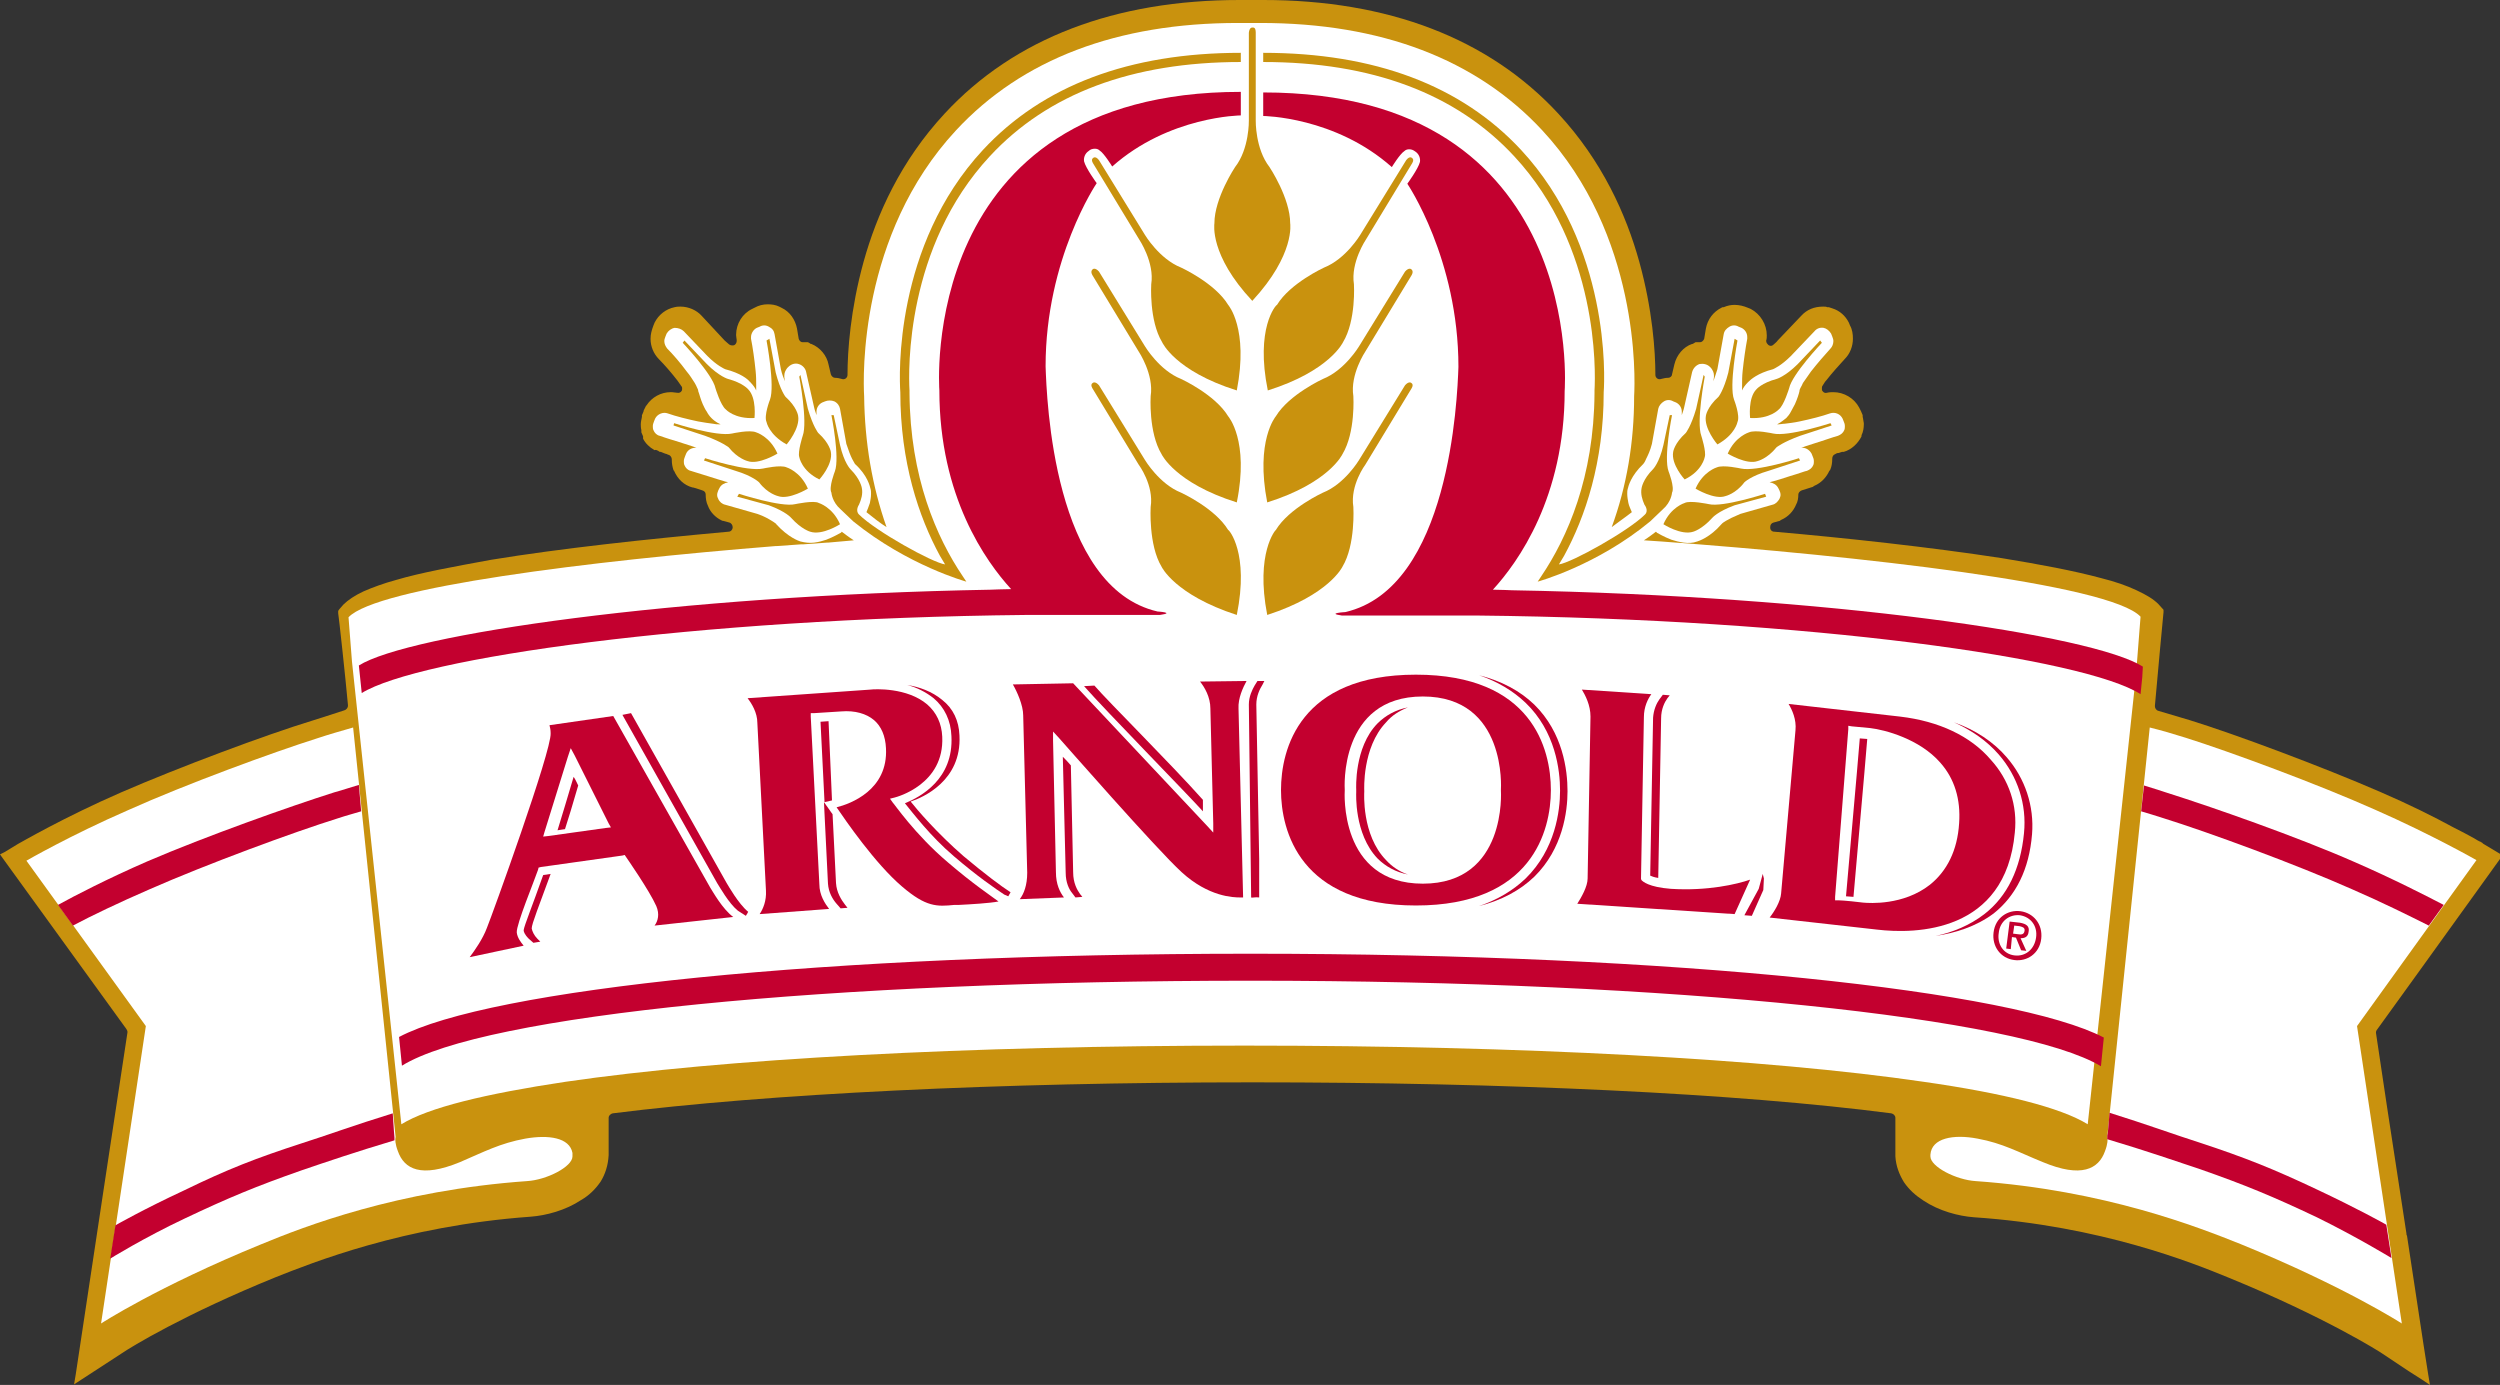 <?xml version="1.0" encoding="utf-8"?>
<!-- Generator: Adobe Illustrator 21.1.0, SVG Export Plug-In . SVG Version: 6.00 Build 0)  -->
<svg version="1.1" id="Layer_1" xmlns="http://www.w3.org/2000/svg" xmlns:xlink="http://www.w3.org/1999/xlink" x="0px" y="0px"
	 viewBox="0 0 435.4 241.2" style="enable-background:new 0 0 435.4 241.2;" xml:space="preserve">
<rect x="0" y="0" width="435.4" height="241.2" fill="#333333" stroke="none"/>
<style type="text/css">
	.st0{fill:#C9920E;}
	.st1{fill:#FFFFFF;}
	.st2{fill:#C3002F;}
</style>
<g>
	<path id="XMLID_362_" class="st0" d="M435.4,149.6l-4.1,5.7c-5.6,7.8-15.2,21.1-17.3,24c-0.1,0.1-0.2,0.3-0.2,0.5v0.1
		c0.5,3.5,2.9,19.4,5.3,34.9c0,0.1,0,0.3,0.1,0.4c1.4,9.1,2.7,18,3.7,24.2l0.3,1.8l-1.5-1l-2.2-1.4l-4.5-3l0,0
		c-0.4-0.3-10-6.4-26.9-13.3l0,0c-6.1-2.5-22.1-9-44.3-10.5c-2.7-0.2-6.1-1.1-8.8-2.9c-1.4-0.9-2.5-1.9-3.4-3.2
		c-0.8-1.3-1.4-2.8-1.5-4.5v-0.1l0,0v-0.1v-6.5c0-0.4-0.3-0.7-0.7-0.8c-26.9-3.5-67.2-5.4-111.3-5.4c-44.2,0-84.4,2-111.4,5.4
		c-0.4,0.1-0.7,0.4-0.7,0.8v6.2c0,0,0,0.1,0,0.2l0,0v0.1c-0.1,1.8-0.6,3.3-1.4,4.6c-0.9,1.3-2,2.4-3.4,3.2c-2.7,1.8-6.1,2.7-8.8,2.9
		c-22.2,1.6-38.2,8.1-44.3,10.5c-16,6.5-25.3,12.2-26.9,13.3l0,0l-8.3,5.4l0.3-1.8c1.9-12.6,8.1-53.7,9-59.5v-0.1
		c0-0.2-0.1-0.3-0.2-0.5c-3.1-4.3-21.5-29.7-21.5-29.7L0,148.8l0.8-0.4l2.3-1.4c0.4-0.2,7.9-4.6,18-9c9.9-4.3,25.1-10,33.3-12.5
		c0,0,3.2-1,5.6-1.8c0.3-0.1,0.6-0.4,0.6-0.8c0,0,0,0,0-0.1c-0.4-4.5-1.6-15.5-1.7-16l0,0v-0.4l0.2-0.3l0.7-0.8
		c0.8-0.8,2-1.6,3.5-2.3c1.6-0.7,3.5-1.4,5.7-2c4.4-1.3,10-2.3,16.5-3.5c12.2-2,27.1-3.6,41.4-4.9c0.4,0,0.7-0.4,0.7-0.7v-0.1
		c0-0.3-0.2-0.7-0.6-0.8l-1.1-0.3h-0.1c-0.1,0-0.1-0.1-0.2-0.1c-1-0.5-1.9-1.4-2.3-2.5c-0.3-0.6-0.4-1.3-0.4-2
		c0-0.3-0.2-0.6-0.6-0.7c-0.9-0.3-1.5-0.5-1.6-0.5c0,0,0,0-0.1,0c-1.5-0.4-2.6-1.5-3.2-2.9l0,0l-0.1-0.1c-0.2-0.6-0.3-1.2-0.3-1.8
		V80c0-0.3-0.2-0.7-0.6-0.8c-0.1,0-0.1,0-0.2-0.1c-0.5-0.1-0.8-0.3-1.1-0.4l0,0H115h-0.1l-0.3-0.2c-0.2-0.1-0.4-0.2-0.6-0.1
		c-0.9-0.5-1.6-1.2-2-2c0,0,0,0,0-0.1v-0.1v-0.1V76l0,0l-0.3-0.7c0-0.1,0-0.1,0-0.2c0-0.1,0-0.1,0-0.2c-0.1-0.4-0.1-0.7-0.1-1
		c0-0.4,0.1-0.8,0.2-1.3c0-0.1,0-0.1,0-0.2v-0.1l0.1-0.2l0,0l0.2-0.5v-0.1l0.4-0.8l0.1-0.1c0.9-1.4,2.5-2.3,4.2-2.3l0,0h0.1l0,0
		c0.4,0,0.7,0.1,1,0.1c0.4,0.1,0.7-0.1,0.8-0.3c0.1-0.1,0.1-0.3,0.1-0.4c0-0.2,0-0.3-0.1-0.4c-0.2-0.3-0.5-0.7-0.7-1
		c-1-1.3-2.3-2.8-3.2-3.7c-1-1-1.5-2.3-1.5-3.6l0,0c0-0.8,0.2-1.5,0.5-2.3l0.2-0.5c0.7-1.4,2-2.4,3.5-2.7l0,0c0.4-0.1,0.8-0.1,1-0.1
		c1.4,0,2.8,0.6,3.7,1.6l4,4.3l0,0c0.3,0.3,0.6,0.5,0.8,0.7c0.3,0.2,0.7,0.2,0.9,0.1c0.2-0.1,0.4-0.4,0.4-0.7c0-0.1,0-0.1,0-0.2l0,0
		l0,0c0-0.2-0.1-0.5-0.1-0.8c0,0,0,0,0-0.1l0,0c0-1.9,1.1-3.7,2.8-4.5l0.4-0.2l0,0c0.7-0.4,1.5-0.6,2.3-0.6c0.7,0,1.4,0.1,2,0.4l0,0
		l0.2,0.1l0.2,0.1c1.5,0.7,2.4,2.1,2.7,3.6l0.3,1.8c0.1,0.3,0.3,0.6,0.7,0.6c0.1,0,0.2,0,0.3,0h0.1h0.5l0.2,0.1l0.3,0.2h0.1
		c1.5,0.6,2.7,2,3,3.6l0.4,1.7c0.1,0.3,0.4,0.6,0.7,0.6c0.4,0,0.9,0.1,1.2,0.2c0.5,0.2,1-0.2,1-0.7c0-4.1,0.5-11.4,2.8-19.7
		c2.3-8.3,6.5-17.6,14.1-25.8C176.7,6.6,194.3,0,215.9,0l0,0h0.1h3.8l0,0h0.2c21.6,0,39.2,6.6,51.4,19.8
		c7.6,8.2,11.8,17.5,14.1,25.8c2.3,8.3,2.8,15.6,2.8,19.7c0,0.5,0.5,0.9,1,0.7c0.4-0.1,0.8-0.2,1.2-0.2c0.4,0,0.7-0.3,0.7-0.6
		l0.4-1.7c0.4-1.7,1.6-3.1,3.1-3.6h0.1l0.5-0.3h0.2h0.2h0.1c0.1,0,0.2,0,0.3,0c0.3,0,0.6-0.3,0.7-0.6l0.3-1.8l0,0
		c0.3-1.6,1.3-2.9,2.7-3.6l0,0l0.2-0.1h0.1h0.1c0.7-0.3,1.3-0.4,1.9-0.4c0.8,0,1.6,0.2,2.3,0.5l0.5,0.2c1.7,0.9,2.8,2.7,2.8,4.6l0,0
		l0,0c0,0.3,0,0.6-0.1,0.9c0,0.1,0,0.1,0,0.1c0,0.3,0.2,0.5,0.4,0.7c0.3,0.2,0.6,0.2,0.9-0.1c0.2-0.2,0.5-0.4,0.7-0.7l0,0l4.1-4.3
		l0,0c1-1.1,2.3-1.6,3.8-1.6c0.3,0,0.6,0,0.7,0.1l0,0h0.3l0.6,0.2c1.3,0.4,2.3,1.3,2.9,2.5l0.2,0.5c0.4,0.7,0.5,1.5,0.5,2.3
		c0,1.3-0.5,2.6-1.4,3.5c-0.9,1-2.2,2.4-3.2,3.7c-0.3,0.3-0.5,0.7-0.7,1c-0.1,0.1-0.1,0.3-0.1,0.5s0,0.3,0.1,0.4
		c0.2,0.3,0.5,0.4,0.8,0.3c0.4-0.1,0.8-0.1,1.1-0.1c1.8,0,3.6,1,4.5,2.7l0,0l0.1,0.2l0.2,0.4l0.3,0.7v0.1c0,0.1,0,0.1,0,0.2
		c0.1,0.3,0.1,0.7,0.2,1.1l0,0v0.1l0,0c0,0,0,0,0,0.1l0,0c0,0.6-0.1,1.3-0.4,1.9l0,0v0.1V76l0,0c-0.6,1.2-1.7,2.3-3.1,2.7
		c0,0,0,0-0.1,0l0,0c-0.1,0-0.1,0-0.1,0h-0.1c-0.2,0.1-0.4,0.1-0.6,0.2h-0.1c-0.2,0-0.3,0.1-0.5,0.2c-0.3,0.1-0.5,0.4-0.5,0.8V80
		c0,0.6-0.1,1.2-0.3,1.7l-0.1,0.2l-0.1,0.1c-0.5,1.1-1.4,2.1-2.6,2.6c-0.1,0.1-0.2,0.1-0.3,0.2l-1.9,0.6c-0.3,0.1-0.6,0.4-0.6,0.7
		c0,0.6-0.1,1.3-0.4,1.8l0,0c-0.5,1.2-1.4,2.1-2.5,2.6c-0.1,0-0.1,0.1-0.2,0.1l-0.1,0.1l-1.1,0.3c-0.4,0.1-0.6,0.4-0.6,0.8v0.1
		c0,0.4,0.3,0.7,0.7,0.7c12.6,1.1,27.2,2.7,39.6,4.6c6.7,1.1,12.6,2.2,17.4,3.5c2.4,0.6,4.4,1.3,6.1,2.1c1.7,0.8,2.9,1.5,3.8,2.4
		l0.9,1v0.4c0,0-1.1,11.6-1.5,16.3c0,0,0,0,0,0.1c0,0.3,0.2,0.7,0.6,0.8c2.4,0.7,5.4,1.6,5.4,1.6c8.1,2.5,23.3,8.2,33.2,12.5
		c5.1,2.2,9.5,4.4,12.6,6.1c1.6,0.8,2.9,1.5,3.8,2c0.5,0.3,0.8,0.5,1.1,0.6c0.3,0.2,0.4,0.2,0.4,0.3l0,0l3,1.8"/>
	<path class="st1" d="M431.3,149.8c0,0-7.7-4.4-17.7-8.8c-10.1-4.5-25.3-10.1-32.9-12.5c-2.2-0.7-4.3-1.3-6.3-1.8L367,198
		c0.1,0.4,0.1,1.2-0.4,2.5c-1.1,3.1-4.1,4.7-10.8,1.9c-4.2-1.7-7-3.3-11.4-4.1c-4.2-0.8-8-0.1-8.2,2.8c0,0.1,0,0.2,0,0.3
		c0,1.8,4.5,4.1,7.9,4.3c22.5,1.6,38.7,8,46.2,11c18.1,7.4,28,13.8,28,13.8l-7.8-51.8 M91.5,198.3c-4.4,0.8-7.2,2.3-11.4,4.1
		c-6.8,2.8-9.7,1.2-10.8-1.9c-0.5-1.3-0.5-2.1-0.4-2.5l-7.4-71.3c-2.1,0.6-4.2,1.2-6.3,1.9c-7.6,2.4-22.9,8-32.9,12.5
		c-10.1,4.4-17.7,8.8-17.7,8.8l20.8,28.8l-7.8,51.8c0,0,9.8-6.4,27.9-13.8c7.5-3.1,23.7-9.4,46.3-11c3.4-0.2,7.9-2.5,7.9-4.3
		c0-0.1,0-0.2,0-0.3l0,0v-0.3C99.2,198.1,95.5,197.6,91.5,198.3z"/>
	<path id="XMLID_359_" class="st2" d="M410,150.1c-10-4.4-24.9-9.6-32.5-12c-1.5-0.5-2.8-0.9-4.1-1.3l0,0l-0.5,4.5l0,0
		c1.3,0.4,2.4,0.7,3.9,1.2c7.7,2.4,23,8,32.9,12.4c5.3,2.3,10.1,4.7,13.3,6.3l0,0l2.6-3.6l0,0C422.7,156.1,416.9,153.1,410,150.1"/>
	<path id="XMLID_358_" class="st2" d="M416.5,219.1l-0.9-5.8c-0.5-0.3-5.2-2.9-12-6.1c-7.6-3.6-12.6-5.6-20.5-8.2
		c-4.1-1.3-9.3-3.2-15.7-5.2l-0.3,3.5l-0.1,0.5v0.2v0.1c0,0.1,0,0.2,0,0.3c6.7,2,11.9,3.8,16.1,5.2c8,2.8,12.8,4.8,20.4,8.4
		C410.4,215.4,416,218.8,416.5,219.1"/>
	<path id="XMLID_357_" class="st2" d="M62.5,136.7c-1.4,0.4-2.8,0.9-4.3,1.3c-7.6,2.4-22.5,7.7-32.5,12c-6.9,3-12.7,6-15.6,7.6
		l2.6,3.6c3.2-1.7,8-4,13.3-6.3c10-4.4,25.2-10,32.9-12.4c1.5-0.5,2.7-0.8,4-1.2"/>
	<path id="XMLID_356_" class="st2" d="M68.4,193.9c-6.5,2-11.7,3.9-15.8,5.2c-8,2.6-12.9,4.5-20.5,8.2c-7.1,3.3-12,6.1-12,6.1
		l-0.9,5.8c0,0,5.8-3.6,13-7c7.6-3.6,12.4-5.6,20.4-8.4c4.1-1.4,9.4-3.2,16.1-5.2l0,0v-0.2v-0.1v-0.1v-0.1l-0.1-1.2"/>
	<path id="XMLID_355_" class="st1" d="M286.3,94.1c0.8-0.5,1.7-1.2,2.1-1.5c0.1,0.1,0.1,0.1,0.2,0.2l0,0l0,0
		c0.2,0.1,1.2,0.7,2.5,1.2c0.6,0.2,1.4,0.4,2.1,0.5c0.8,0.1,1.6,0.1,2.4-0.2l0,0c0.3-0.1,2.2-0.7,4.2-3l0,0l0,0c0,0,0.1-0.1,0.2-0.2
		s0.3-0.2,0.6-0.4c0.5-0.3,1.3-0.7,2.5-1.2l5.6-1.6l0,0c0.5-0.1,0.9-0.5,1.2-1c0.1-0.2,0.2-0.5,0.2-0.7c0-0.3-0.1-0.6-0.2-0.8
		l-0.2-0.4l0,0l0,0c-0.3-0.6-0.9-0.9-1.5-1c0.2-0.1,0.4-0.1,0.7-0.2l0,0c0.4-0.1,1.7-0.5,2.9-0.9c1.4-0.4,2.7-0.9,2.9-0.9
		c0.5-0.2,0.9-0.5,1.1-1l0,0c0.1-0.2,0.1-0.5,0.1-0.7c0-0.3-0.1-0.6-0.2-0.8l-0.2-0.5c-0.4-0.7-1.1-1.1-1.8-1
		c0.3-0.1,0.5-0.2,0.8-0.3l2.8-0.9c1.4-0.5,2.8-0.9,2.8-0.9c0.5-0.2,0.9-0.5,1.1-1l0,0c0.1-0.2,0.1-0.5,0.1-0.7
		c0-0.3-0.1-0.6-0.2-0.8l0,0l0,0l-0.2-0.5c-0.4-0.8-1.3-1.2-2.2-0.9c-1.4,0.5-3.4,1-5.3,1.4c-0.9,0.2-1.8,0.3-2.6,0.4
		c-0.4,0-0.7,0.1-1,0.1c-0.1,0-0.2,0-0.3,0c0.8-0.4,1.3-0.9,1.6-1.1c0.3-0.3,0.6-0.7,0.8-1.1c0.2-0.4,0.5-0.9,0.7-1.3
		c0.4-0.9,0.7-1.8,0.8-2.3l0,0l0,0l0,0c0,0,0,0,0-0.1s0.1-0.3,0.2-0.5s0.3-0.5,0.4-0.8c0.4-0.6,0.9-1.3,1.4-2c1.1-1.4,2.4-2.9,3.4-4
		c0.3-0.3,0.5-0.8,0.5-1.3c0-0.3-0.1-0.5-0.2-0.8l-0.2-0.5c-0.3-0.5-0.8-0.9-1.3-1l0,0c-0.6-0.1-1.2,0.1-1.6,0.6l-4.1,4.3
		c-1.7,1.7-2.9,2.2-3.1,2.3c-2.7,0.7-3.9,1.8-4.3,2.2l0,0l0,0l-0.1,0.1l0,0c-0.4,0.4-0.8,0.9-1,1.4c0-0.2,0-0.5,0-0.8v-0.1
		c0-0.7,0-1.6,0.1-2.5c0.2-1.9,0.5-4,0.8-5.6c0-0.1,0-0.2,0-0.3c0-0.7-0.4-1.3-1-1.6l-0.5-0.2c-0.5-0.3-1.1-0.3-1.6,0l0,0
		c-0.5,0.3-0.9,0.7-1,1.3l-1.1,6.1c-0.3,0.9-0.5,1.6-0.7,2.1c0-0.2,0.1-0.5,0.1-0.7l0,0c0-0.1,0-0.2,0-0.3c0-0.5-0.2-0.9-0.5-1.3
		l0,0l0,0l-0.2-0.2c-0.5-0.5-1.2-0.6-1.8-0.5l0,0l0,0c-0.6,0.2-1.1,0.7-1.3,1.4l-1.4,6.2c-0.1,0.5-0.3,0.9-0.4,1.3
		c0-0.1,0-0.1,0-0.2c0-0.1,0-0.2,0-0.4c0-0.7-0.4-1.3-1-1.6l-0.5-0.2c-0.5-0.3-1.1-0.3-1.6,0l0,0c-0.5,0.3-0.9,0.8-1,1.3l-1.1,6.1
		c-0.3,1.2-0.7,2-1,2.6c-0.2,0.5-0.4,0.8-0.5,0.9c-2.2,2.1-2.6,3.9-2.7,4.3c-0.1,0.3-0.1,0.6-0.1,0.9c0,0.5,0.1,1.1,0.2,1.6
		s0.4,1.1,0.6,1.6c-1,0.8-2.6,1.9-3.5,2.6c2.6-7.1,3.9-14.7,3.9-22.8c0.2-3.3,0.9-28.1-16-46.3C257.1,10.3,240.5,4,219.5,4h-3.9
		c-21,0-37.6,6.3-49.1,18.7c-16.9,18.2-16.2,43-16,46.3c0.1,8.1,1.4,15.7,3.9,22.8c-1-0.6-2.5-1.8-3.5-2.6c0.2-0.5,0.4-1,0.6-1.6
		c0.1-0.5,0.2-1,0.2-1.6c0-0.3,0-0.6-0.1-0.9c-0.1-0.4-0.5-2.3-2.7-4.3c-0.1-0.2-0.3-0.5-0.5-0.9c-0.3-0.6-0.6-1.4-1-2.6l-1.1-6.1
		c-0.1-0.5-0.4-1-1-1.3l0,0c-0.5-0.2-1.1-0.2-1.6,0l-0.5,0.2c-0.6,0.3-1,0.9-1,1.6c0,0.1,0,0.2,0,0.4c0,0.1,0,0.1,0,0.2
		c-0.1-0.4-0.3-0.8-0.4-1.3l-1.4-6.2c-0.1-0.6-0.6-1.2-1.3-1.4l0,0l0,0c-0.6-0.2-1.3,0-1.8,0.5l-0.2,0.2l0,0l0,0
		c-0.3,0.4-0.5,0.8-0.5,1.3c0,0.1,0,0.2,0,0.3l0,0c0,0.2,0.1,0.5,0.1,0.7c-0.2-0.5-0.5-1.2-0.7-2.1l-1.1-6.1c-0.1-0.6-0.4-1-1-1.3
		l0,0c-0.5-0.3-1.1-0.3-1.6,0l-0.5,0.2c-0.6,0.3-1,1-1,1.6c0,0.1,0,0.2,0,0.3c0.3,1.5,0.6,3.6,0.8,5.6c0.1,0.9,0.1,1.8,0.1,2.5v0.1
		c0,0.3,0,0.5,0,0.8c-0.2-0.5-0.6-1-1-1.4l0,0c0,0,0-0.1-0.1-0.1l0,0l0,0c-0.4-0.5-1.6-1.5-4.3-2.2c-0.2-0.1-1.4-0.6-3.1-2.3
		l-4.1-4.3c-0.4-0.4-1-0.6-1.6-0.6l0,0c-0.6,0.1-1.1,0.5-1.4,1l-0.2,0.5c-0.1,0.3-0.2,0.5-0.2,0.8c0,0.5,0.2,0.9,0.5,1.3
		c1,1,2.3,2.5,3.4,4c0.6,0.7,1,1.4,1.4,2c0.2,0.3,0.3,0.6,0.4,0.8c0.1,0.2,0.2,0.4,0.2,0.5s0,0.1,0,0.1l0,0l0,0l0,0
		c0.2,0.5,0.4,1.4,0.8,2.3c0.2,0.4,0.4,0.9,0.7,1.3c0.2,0.4,0.5,0.8,0.8,1.1c0.2,0.2,0.7,0.7,1.6,1.1c-0.1,0-0.2,0-0.3,0
		c-0.3,0-0.6,0-1-0.1c-0.7-0.1-1.6-0.2-2.6-0.4c-1.9-0.4-3.9-0.9-5.3-1.4c-0.8-0.3-1.8,0.1-2.2,0.9l-0.2,0.5l0,0l0,0
		c-0.1,0.3-0.2,0.5-0.2,0.8c0,0.2,0,0.5,0.1,0.7l0,0c0.2,0.5,0.6,0.9,1.1,1c0,0,1.4,0.5,2.8,0.9l2.8,0.9c0.3,0.1,0.6,0.2,0.8,0.3
		c-0.7-0.1-1.5,0.3-1.8,1l-0.2,0.5c-0.1,0.3-0.2,0.5-0.2,0.8c0,0.2,0,0.5,0.1,0.7l0,0c0.2,0.5,0.6,0.9,1.1,1c0.1,0,1.5,0.5,2.9,0.9
		c1.3,0.4,2.5,0.8,2.9,0.9l0,0c0.2,0.1,0.5,0.1,0.7,0.2c-0.6,0.1-1.2,0.4-1.5,1l0,0l0,0l-0.2,0.4c-0.1,0.3-0.2,0.5-0.2,0.8
		s0.1,0.5,0.2,0.7c0.2,0.5,0.7,0.9,1.2,1l0,0l5.6,1.6c1.2,0.4,2,0.9,2.5,1.2c0.3,0.2,0.5,0.3,0.6,0.4s0.2,0.1,0.2,0.2l0,0l0,0
		c2.1,2.3,3.9,2.9,4.2,3l0,0c0.8,0.2,1.6,0.3,2.4,0.2c0.8-0.1,1.5-0.3,2.1-0.5c1.3-0.5,2.3-1.1,2.5-1.2l0,0l0,0
		c0.1,0,0.1-0.1,0.2-0.2c0.4,0.3,1.3,1,2.1,1.5l-4.5,0.4c-0.1,0-0.2,0-0.2,0c-1.3,0.1-2.7,0.2-4.1,0.3c-0.1,0-0.3,0-0.4,0
		c-1.4,0.1-2.8,0.2-4.2,0.3c-0.1,0-0.2,0-0.2,0c-32.5,2.6-69.5,7.2-74.4,12.4l0.6,7.7l0,0l8.6,80.6c4.7-2.9,14.6-5.3,28.6-7.4l0,0
		c27.3-4,69.9-6.3,118.2-6.3h0.1c48.4,0,90.9,2.3,118.2,6.3c14,2,23.9,4.5,28.6,7.4l8.4-78.2l0.8-10.2c-5.3-5.7-49.3-10.6-83.5-13.1
		"/>
	<path id="XMLID_354_" class="st0" d="M220.8,68c10.8-3.4,13.1-8.4,13.1-8.4c2.3-3.8,1.9-10.1,1.9-10.1c-0.6-3.8,2.1-7.8,2.1-7.8
		l8-13.2c0,0,0.5-0.7,0-1c0,0-0.4-0.4-1,0.4l-8,13c0,0-2.5,4.2-6.3,5.7c0,0-5.9,2.7-8.2,6.5C222.2,53.1,218.6,57.2,220.8,68"/>
	<path id="XMLID_353_" class="st0" d="M220.7,87.5c10.8-3.4,13.1-8.4,13.1-8.4c2.3-3.8,1.9-10.1,1.9-10.1c-0.6-3.8,2.1-7.8,2.1-7.8
		l8-13.2c0,0,0.5-0.7,0-1.1c0,0-0.4-0.4-1.1,0.4l-8,13c0,0-2.5,4.2-6.3,5.7c0,0-5.9,2.7-8.2,6.5C222.2,72.5,218.6,76.7,220.7,87.5"
		/>
	<path id="XMLID_352_" class="st0" d="M220.7,107.1c10.8-3.5,13.1-8.4,13.1-8.4c2.3-3.8,1.9-10.4,1.9-10.4c-0.6-3.8,2.1-7.4,2.1-7.4
		l8-13.2c0,0,0.5-0.7,0-1c0,0-0.4-0.4-1.1,0.4l-8,13c0,0-2.5,4.2-6.3,5.7c0,0-5.9,2.7-8.2,6.5C222.2,92.2,218.6,96.3,220.7,107.1"/>
	<path id="XMLID_351_" class="st0" d="M218.1,52.4c7.5-8.1,6.6-13.5,6.6-13.5c0-4.4-3.6-9.8-3.6-9.8c-2.5-3.2-2.4-8.1-2.4-8.1V5.7
		c0-1-0.4-0.9-0.6-0.9c-0.1,0-0.5,0-0.6,0.9V21c0,0,0.1,4.9-2.4,8.1c0,0-3.6,5.4-3.6,9.8C211.5,39,210.6,44.4,218.1,52.4"/>
	<path id="XMLID_350_" class="st0" d="M302.6,59.3c0,0-1.5,7.9-0.6,10.3c0,0,1.1,2.8,0.6,3.9c0,0-0.4,2.2-3.5,3.9c0,0-2.4-2.8-2-5
		c0,0,0.2-1.5,2.2-3.3c0,0,0.9-1.1,1.7-4.2l1.1-5.9"/>
	<path id="XMLID_349_" class="st0" d="M317.3,59.7c0,0-5.2,5.5-5.7,7.9c0,0-0.9,3-1.8,3.7c0,0-1.5,1.7-5,1.5c0,0-0.4-3.5,1.1-5
		c0,0,0.9-1.1,3.5-1.8c0,0,1.5-0.4,3.7-2.6l3.9-4.1"/>
	<path id="XMLID_348_" class="st0" d="M296.9,65.6c0,0-1.5,7.9-0.6,10.3c0,0,0.9,2.8,0.6,3.7c0,0-0.4,2.4-3.5,3.9c0,0-2.4-2.6-2-4.8
		c0,0,0.2-1.5,2.2-3.3c0,0,0.9-1.1,1.8-4.2l1.3-5.9"/>
	<path id="XMLID_347_" class="st0" d="M307.4,86c0,0-7.4,2.4-9.8,1.8c0,0-3.3-0.7-4.2-0.2c0,0-2.4,0.7-3.7,3.7c0,0,3.1,2,5.2,1.3
		c0,0,1.5-0.4,3.3-2.4c0,0,0.9-1.1,3.9-2.2l5.5-1.5"/>
	<path id="XMLID_346_" class="st0" d="M313.3,79.8c0,0-7.4,2.4-10.1,1.8c0,0-3.1-0.7-4.2-0.2c0,0-2.4,0.7-3.7,3.7c0,0,3.3,2,5.2,1.3
		c0,0,1.8-0.4,3.3-2.4c0,0,1.1-1.1,4.2-2l5.5-1.8"/>
	<path id="XMLID_345_" class="st0" d="M318.8,73.7c0,0-7.4,2.4-10,1.8c0,0-3.1-0.7-4.2-0.2c0,0-2.4,0.7-3.7,3.7c0,0,3.3,2,5.2,1.3
		c0,0,1.7-0.4,3.3-2.4c0,0,1.1-0.9,4.1-2l5.5-1.8"/>
	<path id="XMLID_344_" class="st0" d="M267.8,101.3l0.6-0.9c4.6-6.8,9.2-17.3,9.3-31.9l0,0V68l0,0c0.2-3.4,0.7-25-14-40.8
		c-10.1-10.9-24.8-16.4-43.7-16.4V9.2c19.4,0,34.5,5.7,44.9,16.9c15.5,16.7,14.6,39.5,14.4,42.2c0,12.2-3.2,21.7-6.9,28.5l-0.9,1.5
		c2.2-0.3,12.1-5.8,15-8.7c0.7-0.7-0.1-1.7-0.1-1.7c-0.4-0.9-0.7-1.9-0.5-2.9c0,0,0.2-1.5,2-3.3c0,0,1.1-1.1,1.8-4.2l1.1-5.2h0.4
		c0,0-1.5,7.4-0.6,9.8c0,0,1.1,2.8,0.6,3.7c0,0-0.1,1.6-1.6,2.9l-2.2,2.1C278.1,98.5,267.8,101.3,267.8,101.3"/>
	<path id="XMLID_343_" class="st2" d="M234.3,106.6c0,0-3.4,0.2-0.6,0.6h23.5c58.2,0.6,106,7.5,115.6,13.7l0.3-3l0.1-1.8
		c-8.6-5.5-54.7-12.3-109.9-13.3c0,0-2.2-0.1-3.3-0.1c4.4-4.8,12.5-16.1,12.5-34.6c0,0,4-52-52.5-52v4.1c0,0,12.5,0.1,22.4,8.9
		c0,0,1.4-2.3,2.2-2.8c0.2-0.2,0.5-0.3,0.8-0.3c0.4,0,0.7,0.1,1.1,0.4c0.6,0.4,0.9,1.1,0.8,1.8c-0.3,1.2-2.2,3.8-2.2,3.8
		s8.9,13.1,8.9,31.9C253.8,69.5,252.5,102.4,234.3,106.6"/>
	<path id="XMLID_342_" class="st2" d="M172.6,102.7c0,0,2.4-0.1,3.5-0.1c-4.4-4.8-12.5-16.1-12.5-34.6c0,0-4-52,52.5-52v4.1
		c0,0-12.5,0.1-22.4,8.9c0,0-1.4-2.3-2.2-2.8c-0.2-0.2-0.5-0.3-0.8-0.3c-0.4,0-0.8,0.1-1.1,0.4c-0.6,0.4-0.9,1.1-0.8,1.8
		c0.3,1.2,2.2,3.8,2.2,3.8s-8.9,13.1-8.9,31.9c0.2,5.6,1.3,38.5,19.5,42.7c0,0,3.2,0.2,0.4,0.6h-23.4
		c-57.9,0.6-105.7,7.5-115.6,13.6l-0.5-4.8C71.1,110.5,117.4,103.7,172.6,102.7"/>
	<path id="XMLID_341_" class="st0" d="M133.5,59.3c0,0,1.5,7.9,0.6,10.3c0,0-1.1,2.8-0.6,3.9c0,0,0.4,2.2,3.5,3.9c0,0,2.4-2.8,2-5
		c0,0-0.2-1.5-2.2-3.3c0,0-0.9-1.1-1.7-4.2L134,59"/>
	<path id="XMLID_340_" class="st0" d="M118.9,59.7c0,0,5.2,5.5,5.7,7.9c0,0,0.9,3,1.8,3.7c0,0,1.5,1.7,5,1.5c0,0,0.4-3.5-1.1-5
		c0,0-0.9-1.1-3.5-1.8c0,0-1.5-0.4-3.7-2.6l-3.9-4.1"/>
	<path id="XMLID_339_" class="st0" d="M139.2,65.6c0,0,1.5,7.9,0.6,10.3c0,0-0.9,2.8-0.6,3.7c0,0,0.4,2.4,3.5,3.9c0,0,2.4-2.6,2-4.8
		c0,0-0.2-1.5-2.2-3.3c0,0-0.9-1.1-1.8-4.2l-1.3-5.9"/>
	<path id="XMLID_338_" class="st0" d="M128.7,86c0,0,7.4,2.4,9.8,1.8c0,0,3.3-0.7,4.1-0.2c0,0,2.4,0.7,3.7,3.7c0,0-3.1,2-5.2,1.3
		c0,0-1.5-0.4-3.3-2.4c0,0-0.9-1.1-3.9-2.2l-5.5-1.5"/>
	<path id="XMLID_337_" class="st0" d="M122.8,79.8c0,0,7.4,2.4,10.1,1.8c0,0,3.1-0.7,4.1-0.2c0,0,2.4,0.7,3.7,3.7c0,0-3.3,2-5.2,1.3
		c0,0-1.8-0.4-3.3-2.4c0,0-1.1-1.1-4.1-2l-5.5-1.8"/>
	<path id="XMLID_336_" class="st0" d="M117.4,73.7c0,0,7.4,2.4,10.1,1.8c0,0,3.1-0.7,4.2-0.2c0,0,2.4,0.7,3.7,3.7c0,0-3.3,2-5.2,1.3
		c0,0-1.7-0.4-3.3-2.4c0,0-1.1-0.9-4.1-2l-5.5-1.8"/>
	<path id="XMLID_335_" class="st0" d="M168.3,101.3l-0.6-0.9c-4.6-6.8-9.2-17.3-9.3-31.9l0,0V68l0,0c-0.2-3.4-0.7-25,14-40.8
		c10.1-10.9,24.8-16.4,43.7-16.4V9.2c-19.4,0-34.5,5.7-44.9,16.9c-15.5,16.7-14.6,39.5-14.4,42.2c0,12.2,3.2,21.7,6.9,28.5l0.9,1.5
		c-2.2-0.3-12.1-5.8-15-8.7c-0.7-0.7,0-1.7,0-1.7c0.4-0.9,0.7-1.9,0.5-2.9c0,0-0.2-1.5-2-3.3c0,0-1.1-1.1-1.8-4.2l-1.1-5.2h-0.4
		c0,0,1.5,7.4,0.6,9.8c0,0-1.1,2.8-0.6,3.7c0,0,0.1,1.6,1.6,2.9l2.2,2.1C158.1,98.5,168.3,101.3,168.3,101.3"/>
	<path id="XMLID_334_" class="st0" d="M215.4,68c-10.8-3.4-13-8.4-13-8.4c-2.3-3.8-1.9-10.1-1.9-10.1c0.6-3.8-2.1-7.8-2.1-7.8
		l-8-13.2c0,0-0.5-0.7,0-1c0,0,0.4-0.4,1,0.4l8,13c0,0,2.5,4.2,6.3,5.7c0,0,5.9,2.7,8.2,6.5C213.9,53.1,217.5,57.2,215.4,68"/>
	<path id="XMLID_333_" class="st0" d="M215.4,87.5c-10.8-3.4-13.1-8.4-13.1-8.4c-2.3-3.8-1.9-10.1-1.9-10.1c0.6-3.8-2.1-7.8-2.1-7.8
		l-8-13.2c0,0-0.5-0.7,0-1.1c0,0,0.4-0.4,1.1,0.4l8,13c0,0,2.5,4.2,6.3,5.7c0,0,5.9,2.7,8.2,6.5C213.9,72.5,217.6,76.7,215.4,87.5"
		/>
	<path id="XMLID_332_" class="st0" d="M215.4,107.1c-10.8-3.5-13.1-8.4-13.1-8.4c-2.3-3.8-1.9-10.4-1.9-10.4
		c0.6-3.8-2.1-7.4-2.1-7.4l-8-13.2c0,0-0.5-0.7,0-1c0,0,0.4-0.4,1.1,0.4l8,13c0,0,2.5,4.2,6.3,5.7c0,0,5.9,2.7,8.2,6.5
		C214,92.2,217.6,96.3,215.4,107.1"/>
	<path id="XMLID_331_" class="st2" d="M217.9,166.1L217.9,166.1c-74.4,0-132.7,6.2-148.4,14.5l0.5,5c14.2-8.8,74.2-14.8,147.9-14.8
		l0,0c73.8,0,134.1,6.5,148,14.9l0.5-5C350.9,172.6,292.5,166.1,217.9,166.1"/>
	<path class="st2" d="M127.7,159.7l-13.7,1.5c0.6-0.8,0.9-2,0.3-3.4c-1.2-2.7-5.1-8.3-5.3-8.6l-0.2-0.3l-0.4,0.1l-14.2,2l-0.4,0.1
		l-0.1,0.4c-0.6,1.8-3.8,9.5-3.7,10.9c0.1,0.9,0.7,1.7,1.2,2.3l-9.4,2c0.9-1.2,2.3-3.2,3-5.1c0.9-2.2,11.3-30.9,11.1-33.9
		c0-0.6-0.1-1-0.2-1.4l11.1-1.6l16.9,29.9C124.1,155.2,125.8,158.3,127.7,159.7 M95.5,145.6l10-1.4l0.9-0.1l-0.4-0.7l-5.9-11.8
		l-0.7-1.3l-0.5,1.5L94.8,145l-0.2,0.7L95.5,145.6z"/>
	<path id="XMLID_328_" class="st2" d="M291,154.8c-3.9-0.3-4.9-1.3-5.1-1.5l-0.1-0.2v-0.2l0.5-28c0-1.8,0.7-3.2,1.3-4l-12.1-0.8
		c0.6,1,1.5,2.7,1.5,4.7l-0.5,28.2c0,1.4-1.1,3.3-1.8,4.4l27.4,1.8l2.7-6C302.5,154,297.4,155.2,291,154.8"/>
	<path class="st2" d="M350.9,145c-1.6,17.5-17.3,17.7-24,16.9l-18.7-2.1c0.8-1,1.9-2.8,2-4.2l2.5-28.4c0.2-1.9-0.6-3.6-1.2-4.6
		l19.4,2.2c6.8,0.8,12.3,3.4,15.8,7.5C349.9,135.8,351.4,140.3,350.9,145 M324.5,157.2c1.1,0.1,7,0.5,11.6-3.1c3-2.4,4.8-6,5.1-10.7
		c0.3-4.2-0.8-7.8-3.3-10.6c-3.6-4.1-9.6-5.7-12.2-6l-3.2-0.3l-0.6-0.1v0.6l-2.3,29.2v0.6h0.6C320.2,156.8,321.2,156.8,324.5,157.2z
		"/>
	<path id="XMLID_325_" class="st2" d="M217.1,118.6l-8.1,0.1c0.8,1,1.8,2.7,1.8,4.7l0.5,20v1.6l-1.1-1.2L186.9,119l-10.5,0.2
		c0.7,1.2,1.8,3.6,1.8,5.4l0.7,27.4c0,2.2-0.6,3.7-1.3,4.6l7.7-0.3c-0.7-0.9-1.4-2.3-1.4-4.4l-0.5-22.9v-1.6l1.1,1.2
		c0.2,0.2,17,19.4,21.3,23.3c4.7,4.3,9,4.4,10.2,4.4c0.2,0,0.4,0,0.5,0l-0.8-32.9C215.6,121.6,216.5,119.7,217.1,118.6"/>
	<path id="XMLID_324_" class="st2" d="M165.1,150.2c-5.8-4.9-9.5-10.4-9.6-10.4l-0.5-0.7l0.8-0.2c0.4-0.1,8.7-2.3,8.3-10.6
		c-0.1-2.3-1-4.2-2.6-5.6c-3.5-3-9.2-2.7-9.9-2.6l-21.4,1.5c0.7,0.9,1.7,2.5,1.7,4.3l1.5,29.2c0.1,1.8-0.5,3.2-1.1,4.1l12.1-0.9
		c-0.7-0.9-1.7-2.4-1.7-4.3l-1.5-29.2v-0.6h0.6l4.7-0.3c2.4-0.2,4.4,0.4,5.7,1.5c1.3,1.1,2,2.8,2.1,4.9c0.4,7.3-6.2,9.7-8.6,10.3
		c1.5,2.2,6.7,9.8,11.4,13.8c4.2,3.6,6.1,3.5,9.1,3.2h0.8c2-0.1,5.4-0.3,6.9-0.6C172.7,156.1,169.4,153.9,165.1,150.2"/>
	<path class="st2" d="M261.4,137.5c0,0,1.1-16.2-13.6-16.2s-13.6,16.2-13.6,16.2v0.2c0,0-1.1,16.2,13.6,16.2s13.6-16.2,13.6-16.2
		 M270.1,137.6c0,7.1-3.3,20.1-23.5,20.1l0,0c-20.2,0-23.5-13-23.5-20.1l0,0c0-7.1,3.2-20.1,23.5-20.1l0,0
		C266.8,117.5,270.1,130.4,270.1,137.6L270.1,137.6z"/>
	<path id="XMLID_321_" class="st2" d="M187.3,156.3l1.2-0.1l-0.4-0.5c-0.5-0.7-1.2-1.9-1.2-3.8l-0.4-18.6c-0.5-0.6-1-1.1-1.4-1.5
		l0.5,20.2c0,1.7,0.6,2.9,1.1,3.5"/>
	<polyline id="XMLID_320_" class="st2" points="322.8,156.2 324.7,134.6 325.2,128.7 323.9,128.6 323.4,134.5 321.5,156.1 	"/>
	<path id="XMLID_319_" class="st2" d="M190.6,119.4l-1.8,0.1c3.7,4.2,18.1,18.9,20.7,21.8v-2C203.8,132.9,193.2,122.4,190.6,119.4"
		/>
	<path id="XMLID_318_" class="st2" d="M349.5,131.9c-2.3-2.7-5.5-4.8-9.2-6.1c3.1,1.4,5.7,3.2,7.8,5.6c3.3,3.8,4.9,8.7,4.4,13.7
		c-0.6,6.2-2.9,11-6.9,14.1c-2.6,2-5.6,3.2-8.5,3.8c3.4-0.5,7-1.6,10.1-3.9c3.9-3.1,6.2-7.7,6.7-13.8
		C354.3,140.4,352.7,135.6,349.5,131.9"/>
	<path id="XMLID_317_" class="st2" d="M290.4,121.6l0.4-0.5l-1.2-0.1l-0.6,0.8c-0.5,0.7-1,1.8-1.1,3.2l-0.5,27.5
		c0.2,0.1,0.7,0.3,1.4,0.4l0,0l0.5-27.8C289.3,123.5,289.9,122.3,290.4,121.6"/>
	<path id="XMLID_316_" class="st2" d="M219.9,119.2l0.3-0.6H219l-0.5,0.8c-0.4,0.7-1,1.9-1,3.3l0.4,33.6c0.2,0.1,0.7-0.1,1.4,0v-6.7
		l-0.5-26.9C218.8,121.2,219.4,120,219.9,119.2"/>
	<polyline id="XMLID_315_" class="st2" points="307.1,155 307.2,153 307,152.2 306.3,154.8 303.8,159.4 305.1,159.5 	"/>
	<path id="XMLID_314_" class="st2" d="M245.2,123.2c-2.1,0.4-3.9,1.4-5.3,2.8c-4.1,4.2-3.7,11.4-3.7,11.5v0.1v0.1v0.2l0,0v0.1
		c0,0.1-0.4,7.2,3.7,11.5c1.4,1.4,3.2,2.4,5.3,2.8c-1.5-0.5-2.8-1.4-3.8-2.5c-4.3-4.4-3.8-11.8-3.8-11.9l0,0l0,0v-0.2l0,0l0,0
		c0-0.1-0.4-7.5,3.8-11.9C242.4,124.6,243.7,123.8,245.2,123.2"/>
	<path id="XMLID_313_" class="st2" d="M267.2,122.7c-2.5-2.4-5.7-4.1-9.6-5.1c3.2,1.1,5.9,2.7,8.1,4.8c5.2,5,6,11.7,6,15.3
		c0,3.5-0.8,10.2-6,15.3c-2.2,2.1-4.9,3.7-8.1,4.8c3.9-1,7.1-2.7,9.6-5.1c5-4.9,5.8-11.4,5.8-14.9
		C273,134.1,272.2,127.6,267.2,122.7"/>
	<path id="XMLID_312_" class="st2" d="M97.1,144.6l1.3-0.2c0.4-1.2,1.5-4.8,2.3-7.6c-0.3-0.6-0.5-1.1-0.8-1.5
		C99.1,138.1,97.7,142.6,97.1,144.6"/>
	<path id="XMLID_311_" class="st2" d="M92.9,164.2l1.2-0.2l-0.5-0.5c-0.6-0.6-0.9-1.3-1-1.8c0-0.8,1.3-4,3.3-9.5l-1.3,0.2
		c-1.9,5.4-3.3,8.8-3.4,9.6c0,0.2,0.1,0.7,0.9,1.5"/>
	<path id="XMLID_310_" class="st2" d="M126.5,153.7l-16.6-29.5l-1.5,0.3l16.5,29.3c0.4,0.6,2,3.5,3.6,4.8l1.4,0.9l0.3-0.5
		c0-0.1,0.1-0.1,0.1-0.2C128.6,157.4,126.8,154.2,126.5,153.7"/>
	<polyline id="XMLID_309_" class="st2" points="144.3,125.6 142.9,125.7 143.6,139.7 144.9,139.4 	"/>
	<path id="XMLID_308_" class="st2" d="M146.4,158.2l1.2-0.1l-0.4-0.5c-0.7-0.9-1.5-2.2-1.6-3.8l-0.6-12c-0.2-0.3-0.4-0.5-0.5-0.7
		l-1-1.4l0.7,14.2c0.1,1.5,0.8,2.7,1.5,3.5"/>
	<path id="XMLID_307_" class="st2" d="M175.6,156.1l0.4-0.7c-1.7-1.1-4.5-3.2-8.2-6.3c-4.6-4-8.1-8.1-9.2-9.5
		c2.1-0.7,8.9-3.6,8.5-11.5c-0.1-2.6-1.1-4.7-3-6.2c-1.8-1.5-4.1-2.3-6.1-2.6c1.6,0.4,3.2,1.2,4.6,2.3c1.9,1.6,3,3.9,3.1,6.6
		c0.4,7.5-5.4,10.6-8.1,11.7c1.4,1.7,4.4,5.7,8.5,9.2c4.2,3.6,7.3,5.7,8.8,6.7"/>
	<path class="st2" d="M350.8,167.2c-2.4-0.3-3.9-2.4-3.6-4.8c0.3-2.6,2.5-4,4.7-3.7s3.9,2.2,3.6,4.8
		C355.2,166.1,353,167.5,350.8,167.2 M351.8,159.4c-1.8-0.2-3.5,1-3.7,3.1c-0.3,1.9,0.8,3.7,2.8,3.9c1.8,0.2,3.4-1,3.7-3.1
		C354.9,161.3,353.7,159.7,351.8,159.4z M350.2,165.3l-0.8-0.1l0.6-4.7l1.8,0.2c1.1,0.2,1.7,0.6,1.5,1.6c-0.1,0.9-0.7,1.1-1.4,1.1
		l1,2.2l-0.9-0.1l-0.9-2.2l-0.7-0.1L350.2,165.3z M351.4,162.7c0.6,0.1,1.1,0.1,1.2-0.6c0.1-0.6-0.5-0.7-0.9-0.8l-0.9-0.1l-0.2,1.4
		L351.4,162.7z"/>
</g>
</svg>
